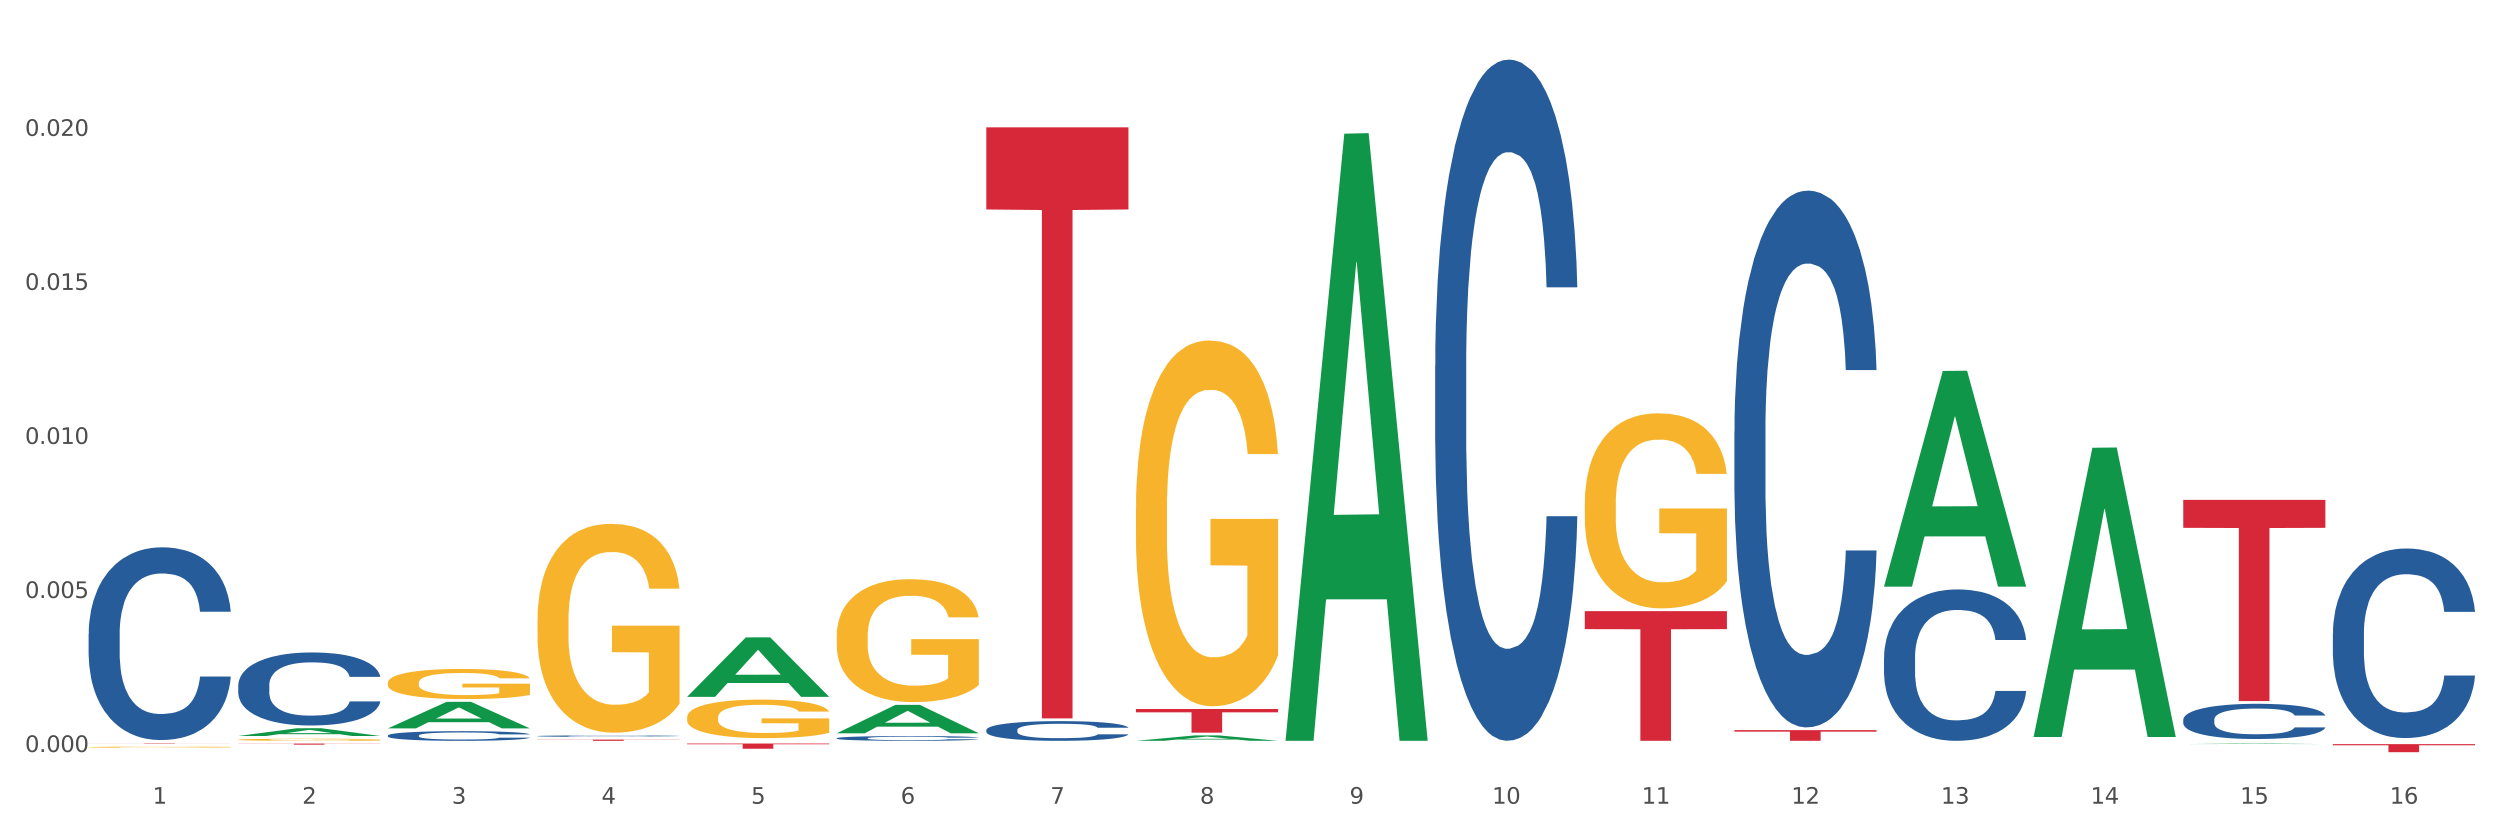 <?xml version="1.0" encoding="utf-8" standalone="no"?>
<!DOCTYPE svg PUBLIC "-//W3C//DTD SVG 1.1//EN"
  "http://www.w3.org/Graphics/SVG/1.1/DTD/svg11.dtd">
<svg xmlns:xlink="http://www.w3.org/1999/xlink" width="1080pt" height="360pt" viewBox="0 0 1080 360" xmlns="http://www.w3.org/2000/svg" version="1.1">
 <rect x="0" y="0" width="1080" height="360" fill="#333333" stroke="none"/>
 <defs>
  <style type="text/css">*{stroke-linejoin: round; stroke-linecap: butt}</style>
 </defs>
 <g id="figure_1">
  <g id="patch_1">
   <path d="M 0 360 
L 1080 360 
L 1080 0 
L 0 0 
z
" style="fill: #ffffff; stroke: #ffffff; stroke-linejoin: miter"/>
  </g>
  <g id="axes_1">
   <g id="matplotlib.axis_1">
    <g id="xtick_1">
     <g id="text_1">
      <!-- 1 -->
      <g style="fill: #4d4d4d" transform="translate(65.93 347.204) scale(0.096 -0.096)">
       <defs>
        <path id="DejaVuSans-31" d="M 794 531 
L 1825 531 
L 1825 4091 
L 703 3866 
L 703 4441 
L 1819 4666 
L 2450 4666 
L 2450 531 
L 3481 531 
L 3481 0 
L 794 0 
L 794 531 
z
" transform="scale(0.016)"/>
       </defs>
       <use xlink:href="#DejaVuSans-31"/>
      </g>
     </g>
    </g>
    <g id="xtick_2">
     <g id="text_2">
      <!-- 2 -->
      <g style="fill: #4d4d4d" transform="translate(130.565 347.204) scale(0.096 -0.096)">
       <defs>
        <path id="DejaVuSans-32" d="M 1228 531 
L 3431 531 
L 3431 0 
L 469 0 
L 469 531 
Q 828 903 1448 1529 
Q 2069 2156 2228 2338 
Q 2531 2678 2651 2914 
Q 2772 3150 2772 3378 
Q 2772 3750 2511 3984 
Q 2250 4219 1831 4219 
Q 1534 4219 1204 4116 
Q 875 4013 500 3803 
L 500 4441 
Q 881 4594 1212 4672 
Q 1544 4750 1819 4750 
Q 2544 4750 2975 4387 
Q 3406 4025 3406 3419 
Q 3406 3131 3298 2873 
Q 3191 2616 2906 2266 
Q 2828 2175 2409 1742 
Q 1991 1309 1228 531 
z
" transform="scale(0.016)"/>
       </defs>
       <use xlink:href="#DejaVuSans-32"/>
      </g>
     </g>
    </g>
    <g id="xtick_3">
     <g id="text_3">
      <!-- 3 -->
      <g style="fill: #4d4d4d" transform="translate(195.199 347.204) scale(0.096 -0.096)">
       <defs>
        <path id="DejaVuSans-33" d="M 2597 2516 
Q 3050 2419 3304 2112 
Q 3559 1806 3559 1356 
Q 3559 666 3084 287 
Q 2609 -91 1734 -91 
Q 1441 -91 1130 -33 
Q 819 25 488 141 
L 488 750 
Q 750 597 1062 519 
Q 1375 441 1716 441 
Q 2309 441 2620 675 
Q 2931 909 2931 1356 
Q 2931 1769 2642 2001 
Q 2353 2234 1838 2234 
L 1294 2234 
L 1294 2753 
L 1863 2753 
Q 2328 2753 2575 2939 
Q 2822 3125 2822 3475 
Q 2822 3834 2567 4026 
Q 2313 4219 1838 4219 
Q 1578 4219 1281 4162 
Q 984 4106 628 3988 
L 628 4550 
Q 988 4650 1302 4700 
Q 1616 4750 1894 4750 
Q 2613 4750 3031 4423 
Q 3450 4097 3450 3541 
Q 3450 3153 3228 2886 
Q 3006 2619 2597 2516 
z
" transform="scale(0.016)"/>
       </defs>
       <use xlink:href="#DejaVuSans-33"/>
      </g>
     </g>
    </g>
    <g id="xtick_4">
     <g id="text_4">
      <!-- 4 -->
      <g style="fill: #4d4d4d" transform="translate(259.833 347.204) scale(0.096 -0.096)">
       <defs>
        <path id="DejaVuSans-34" d="M 2419 4116 
L 825 1625 
L 2419 1625 
L 2419 4116 
z
M 2253 4666 
L 3047 4666 
L 3047 1625 
L 3713 1625 
L 3713 1100 
L 3047 1100 
L 3047 0 
L 2419 0 
L 2419 1100 
L 313 1100 
L 313 1709 
L 2253 4666 
z
" transform="scale(0.016)"/>
       </defs>
       <use xlink:href="#DejaVuSans-34"/>
      </g>
     </g>
    </g>
    <g id="xtick_5">
     <g id="text_5">
      <!-- 5 -->
      <g style="fill: #4d4d4d" transform="translate(324.467 347.204) scale(0.096 -0.096)">
       <defs>
        <path id="DejaVuSans-35" d="M 691 4666 
L 3169 4666 
L 3169 4134 
L 1269 4134 
L 1269 2991 
Q 1406 3038 1543 3061 
Q 1681 3084 1819 3084 
Q 2600 3084 3056 2656 
Q 3513 2228 3513 1497 
Q 3513 744 3044 326 
Q 2575 -91 1722 -91 
Q 1428 -91 1123 -41 
Q 819 9 494 109 
L 494 744 
Q 775 591 1075 516 
Q 1375 441 1709 441 
Q 2250 441 2565 725 
Q 2881 1009 2881 1497 
Q 2881 1984 2565 2268 
Q 2250 2553 1709 2553 
Q 1456 2553 1204 2497 
Q 953 2441 691 2322 
L 691 4666 
z
" transform="scale(0.016)"/>
       </defs>
       <use xlink:href="#DejaVuSans-35"/>
      </g>
     </g>
    </g>
    <g id="xtick_6">
     <g id="text_6">
      <!-- 6 -->
      <g style="fill: #4d4d4d" transform="translate(389.102 347.204) scale(0.096 -0.096)">
       <defs>
        <path id="DejaVuSans-36" d="M 2113 2584 
Q 1688 2584 1439 2293 
Q 1191 2003 1191 1497 
Q 1191 994 1439 701 
Q 1688 409 2113 409 
Q 2538 409 2786 701 
Q 3034 994 3034 1497 
Q 3034 2003 2786 2293 
Q 2538 2584 2113 2584 
z
M 3366 4563 
L 3366 3988 
Q 3128 4100 2886 4159 
Q 2644 4219 2406 4219 
Q 1781 4219 1451 3797 
Q 1122 3375 1075 2522 
Q 1259 2794 1537 2939 
Q 1816 3084 2150 3084 
Q 2853 3084 3261 2657 
Q 3669 2231 3669 1497 
Q 3669 778 3244 343 
Q 2819 -91 2113 -91 
Q 1303 -91 875 529 
Q 447 1150 447 2328 
Q 447 3434 972 4092 
Q 1497 4750 2381 4750 
Q 2619 4750 2861 4703 
Q 3103 4656 3366 4563 
z
" transform="scale(0.016)"/>
       </defs>
       <use xlink:href="#DejaVuSans-36"/>
      </g>
     </g>
    </g>
    <g id="xtick_7">
     <g id="text_7">
      <!-- 7 -->
      <g style="fill: #4d4d4d" transform="translate(453.736 347.204) scale(0.096 -0.096)">
       <defs>
        <path id="DejaVuSans-37" d="M 525 4666 
L 3525 4666 
L 3525 4397 
L 1831 0 
L 1172 0 
L 2766 4134 
L 525 4134 
L 525 4666 
z
" transform="scale(0.016)"/>
       </defs>
       <use xlink:href="#DejaVuSans-37"/>
      </g>
     </g>
    </g>
    <g id="xtick_8">
     <g id="text_8">
      <!-- 8 -->
      <g style="fill: #4d4d4d" transform="translate(518.37 347.204) scale(0.096 -0.096)">
       <defs>
        <path id="DejaVuSans-38" d="M 2034 2216 
Q 1584 2216 1326 1975 
Q 1069 1734 1069 1313 
Q 1069 891 1326 650 
Q 1584 409 2034 409 
Q 2484 409 2743 651 
Q 3003 894 3003 1313 
Q 3003 1734 2745 1975 
Q 2488 2216 2034 2216 
z
M 1403 2484 
Q 997 2584 770 2862 
Q 544 3141 544 3541 
Q 544 4100 942 4425 
Q 1341 4750 2034 4750 
Q 2731 4750 3128 4425 
Q 3525 4100 3525 3541 
Q 3525 3141 3298 2862 
Q 3072 2584 2669 2484 
Q 3125 2378 3379 2068 
Q 3634 1759 3634 1313 
Q 3634 634 3220 271 
Q 2806 -91 2034 -91 
Q 1263 -91 848 271 
Q 434 634 434 1313 
Q 434 1759 690 2068 
Q 947 2378 1403 2484 
z
M 1172 3481 
Q 1172 3119 1398 2916 
Q 1625 2713 2034 2713 
Q 2441 2713 2670 2916 
Q 2900 3119 2900 3481 
Q 2900 3844 2670 4047 
Q 2441 4250 2034 4250 
Q 1625 4250 1398 4047 
Q 1172 3844 1172 3481 
z
" transform="scale(0.016)"/>
       </defs>
       <use xlink:href="#DejaVuSans-38"/>
      </g>
     </g>
    </g>
    <g id="xtick_9">
     <g id="text_9">
      <!-- 9 -->
      <g style="fill: #4d4d4d" transform="translate(583.005 347.204) scale(0.096 -0.096)">
       <defs>
        <path id="DejaVuSans-39" d="M 703 97 
L 703 672 
Q 941 559 1184 500 
Q 1428 441 1663 441 
Q 2288 441 2617 861 
Q 2947 1281 2994 2138 
Q 2813 1869 2534 1725 
Q 2256 1581 1919 1581 
Q 1219 1581 811 2004 
Q 403 2428 403 3163 
Q 403 3881 828 4315 
Q 1253 4750 1959 4750 
Q 2769 4750 3195 4129 
Q 3622 3509 3622 2328 
Q 3622 1225 3098 567 
Q 2575 -91 1691 -91 
Q 1453 -91 1209 -44 
Q 966 3 703 97 
z
M 1959 2075 
Q 2384 2075 2632 2365 
Q 2881 2656 2881 3163 
Q 2881 3666 2632 3958 
Q 2384 4250 1959 4250 
Q 1534 4250 1286 3958 
Q 1038 3666 1038 3163 
Q 1038 2656 1286 2365 
Q 1534 2075 1959 2075 
z
" transform="scale(0.016)"/>
       </defs>
       <use xlink:href="#DejaVuSans-39"/>
      </g>
     </g>
    </g>
    <g id="xtick_10">
     <g id="text_10">
      <!-- 10 -->
      <g style="fill: #4d4d4d" transform="translate(644.585 347.204) scale(0.096 -0.096)">
       <defs>
        <path id="DejaVuSans-30" d="M 2034 4250 
Q 1547 4250 1301 3770 
Q 1056 3291 1056 2328 
Q 1056 1369 1301 889 
Q 1547 409 2034 409 
Q 2525 409 2770 889 
Q 3016 1369 3016 2328 
Q 3016 3291 2770 3770 
Q 2525 4250 2034 4250 
z
M 2034 4750 
Q 2819 4750 3233 4129 
Q 3647 3509 3647 2328 
Q 3647 1150 3233 529 
Q 2819 -91 2034 -91 
Q 1250 -91 836 529 
Q 422 1150 422 2328 
Q 422 3509 836 4129 
Q 1250 4750 2034 4750 
z
" transform="scale(0.016)"/>
       </defs>
       <use xlink:href="#DejaVuSans-31"/>
       <use xlink:href="#DejaVuSans-30" transform="translate(63.623 0)"/>
      </g>
     </g>
    </g>
    <g id="xtick_11">
     <g id="text_11">
      <!-- 11 -->
      <g style="fill: #4d4d4d" transform="translate(709.219 347.204) scale(0.096 -0.096)">
       <use xlink:href="#DejaVuSans-31"/>
       <use xlink:href="#DejaVuSans-31" transform="translate(63.623 0)"/>
      </g>
     </g>
    </g>
    <g id="xtick_12">
     <g id="text_12">
      <!-- 12 -->
      <g style="fill: #4d4d4d" transform="translate(773.854 347.204) scale(0.096 -0.096)">
       <use xlink:href="#DejaVuSans-31"/>
       <use xlink:href="#DejaVuSans-32" transform="translate(63.623 0)"/>
      </g>
     </g>
    </g>
    <g id="xtick_13">
     <g id="text_13">
      <!-- 13 -->
      <g style="fill: #4d4d4d" transform="translate(838.488 347.204) scale(0.096 -0.096)">
       <use xlink:href="#DejaVuSans-31"/>
       <use xlink:href="#DejaVuSans-33" transform="translate(63.623 0)"/>
      </g>
     </g>
    </g>
    <g id="xtick_14">
     <g id="text_14">
      <!-- 14 -->
      <g style="fill: #4d4d4d" transform="translate(903.122 347.204) scale(0.096 -0.096)">
       <use xlink:href="#DejaVuSans-31"/>
       <use xlink:href="#DejaVuSans-34" transform="translate(63.623 0)"/>
      </g>
     </g>
    </g>
    <g id="xtick_15">
     <g id="text_15">
      <!-- 15 -->
      <g style="fill: #4d4d4d" transform="translate(967.756 347.204) scale(0.096 -0.096)">
       <use xlink:href="#DejaVuSans-31"/>
       <use xlink:href="#DejaVuSans-35" transform="translate(63.623 0)"/>
      </g>
     </g>
    </g>
    <g id="xtick_16">
     <g id="text_16">
      <!-- 16 -->
      <g style="fill: #4d4d4d" transform="translate(1032.391 347.204) scale(0.096 -0.096)">
       <use xlink:href="#DejaVuSans-31"/>
       <use xlink:href="#DejaVuSans-36" transform="translate(63.623 0)"/>
      </g>
     </g>
    </g>
    <g id="xtick_17"/>
    <g id="xtick_18"/>
    <g id="xtick_19"/>
    <g id="xtick_20"/>
    <g id="xtick_21"/>
    <g id="xtick_22"/>
    <g id="xtick_23"/>
    <g id="xtick_24"/>
    <g id="xtick_25"/>
    <g id="xtick_26"/>
    <g id="xtick_27"/>
    <g id="xtick_28"/>
    <g id="xtick_29"/>
    <g id="xtick_30"/>
    <g id="xtick_31"/>
   </g>
   <g id="matplotlib.axis_2">
    <g id="ytick_1">
     <g id="text_17">
      <!-- 0.000 -->
      <g style="fill: #4d4d4d" transform="translate(10.8 324.866) scale(0.096 -0.096)">
       <defs>
        <path id="DejaVuSans-2e" d="M 684 794 
L 1344 794 
L 1344 0 
L 684 0 
L 684 794 
z
" transform="scale(0.016)"/>
       </defs>
       <use xlink:href="#DejaVuSans-30"/>
       <use xlink:href="#DejaVuSans-2e" transform="translate(63.623 0)"/>
       <use xlink:href="#DejaVuSans-30" transform="translate(95.41 0)"/>
       <use xlink:href="#DejaVuSans-30" transform="translate(159.033 0)"/>
       <use xlink:href="#DejaVuSans-30" transform="translate(222.656 0)"/>
      </g>
     </g>
    </g>
    <g id="ytick_2">
     <g id="text_18">
      <!-- 0.005 -->
      <g style="fill: #4d4d4d" transform="translate(10.8 258.324) scale(0.096 -0.096)">
       <use xlink:href="#DejaVuSans-30"/>
       <use xlink:href="#DejaVuSans-2e" transform="translate(63.623 0)"/>
       <use xlink:href="#DejaVuSans-30" transform="translate(95.41 0)"/>
       <use xlink:href="#DejaVuSans-30" transform="translate(159.033 0)"/>
       <use xlink:href="#DejaVuSans-35" transform="translate(222.656 0)"/>
      </g>
     </g>
    </g>
    <g id="ytick_3">
     <g id="text_19">
      <!-- 0.010 -->
      <g style="fill: #4d4d4d" transform="translate(10.8 191.782) scale(0.096 -0.096)">
       <use xlink:href="#DejaVuSans-30"/>
       <use xlink:href="#DejaVuSans-2e" transform="translate(63.623 0)"/>
       <use xlink:href="#DejaVuSans-30" transform="translate(95.41 0)"/>
       <use xlink:href="#DejaVuSans-31" transform="translate(159.033 0)"/>
       <use xlink:href="#DejaVuSans-30" transform="translate(222.656 0)"/>
      </g>
     </g>
    </g>
    <g id="ytick_4">
     <g id="text_20">
      <!-- 0.015 -->
      <g style="fill: #4d4d4d" transform="translate(10.8 125.24) scale(0.096 -0.096)">
       <use xlink:href="#DejaVuSans-30"/>
       <use xlink:href="#DejaVuSans-2e" transform="translate(63.623 0)"/>
       <use xlink:href="#DejaVuSans-30" transform="translate(95.41 0)"/>
       <use xlink:href="#DejaVuSans-31" transform="translate(159.033 0)"/>
       <use xlink:href="#DejaVuSans-35" transform="translate(222.656 0)"/>
      </g>
     </g>
    </g>
    <g id="ytick_5">
     <g id="text_21">
      <!-- 0.020 -->
      <g style="fill: #4d4d4d" transform="translate(10.8 58.698) scale(0.096 -0.096)">
       <use xlink:href="#DejaVuSans-30"/>
       <use xlink:href="#DejaVuSans-2e" transform="translate(63.623 0)"/>
       <use xlink:href="#DejaVuSans-30" transform="translate(95.41 0)"/>
       <use xlink:href="#DejaVuSans-32" transform="translate(159.033 0)"/>
       <use xlink:href="#DejaVuSans-30" transform="translate(222.656 0)"/>
      </g>
     </g>
    </g>
    <g id="ytick_6"/>
    <g id="ytick_7"/>
    <g id="ytick_8"/>
    <g id="ytick_9"/>
    <g id="ytick_10"/>
   </g>
   <g id="PolyCollection_1">
    <path d="M 102.917 317.945 
L 102.981 317.942 
L 128.301 314.598 
L 138.809 314.595 
L 164.32 317.952 
L 152.166 317.952 
L 146.659 317.17 
L 120.515 317.17 
L 120.325 317.183 
L 115.008 317.952 
L 102.917 317.952 
L 102.917 317.945 
L 123.807 316.703 
L 143.367 316.7 
L 133.682 315.31 
L 133.555 315.304 
L 133.429 315.313 
L 123.744 316.7 
L 123.807 316.703 
L 102.917 317.945 
z
" clip-path="url(#p13e8e96af8)" style="fill: #109648"/>
    <path d="M 749.26 315.431 
L 810.663 315.431 
L 810.663 316.071 
L 786.509 316.076 
L 786.509 320.037 
L 773.268 320.037 
L 773.268 316.076 
L 749.26 316.071 
L 749.26 315.436 
L 749.26 315.431 
z
" clip-path="url(#p13e8e96af8)" style="fill: #d62839"/>
    <path d="M 684.626 264.008 
L 746.029 264.008 
L 746.029 271.791 
L 721.875 271.844 
L 721.875 320.018 
L 708.634 320.018 
L 708.634 271.844 
L 684.626 271.791 
L 684.626 264.06 
L 684.626 264.008 
z
" clip-path="url(#p13e8e96af8)" style="fill: #d62839"/>
    <path d="M 490.723 306.294 
L 552.126 306.294 
L 552.126 307.714 
L 527.972 307.724 
L 527.972 316.514 
L 514.731 316.514 
L 514.731 307.724 
L 490.723 307.714 
L 490.723 306.304 
L 490.723 306.294 
z
" clip-path="url(#p13e8e96af8)" style="fill: #d62839"/>
    <path d="M 38.283 322.768 
L 38.355 322.768 
L 38.355 322.752 
L 38.5 322.739 
L 39.225 322.707 
L 40.313 322.681 
L 41.11 322.667 
L 41.908 322.655 
L 42.85 322.644 
L 44.01 322.632 
L 46.112 322.614 
L 47.417 322.605 
L 49.012 322.596 
L 51.912 322.582 
L 54.014 322.575 
L 56.189 322.568 
L 59.741 322.56 
L 62.061 322.557 
L 64.526 322.555 
L 67.498 322.553 
L 69.745 322.552 
L 74.675 322.554 
L 78.88 322.558 
L 80.91 322.56 
L 83.519 322.566 
L 84.897 322.569 
L 87.144 322.576 
L 89.464 322.585 
L 91.059 322.592 
L 93.451 322.607 
L 95.263 322.621 
L 96.931 322.639 
L 97.801 322.652 
L 98.453 322.663 
L 99.033 322.676 
L 99.613 322.697 
L 86.564 322.697 
L 86.057 322.682 
L 85.259 322.668 
L 84.099 322.655 
L 83.084 322.646 
L 81.345 322.635 
L 79.75 322.629 
L 78.082 322.624 
L 76.052 322.619 
L 74.458 322.617 
L 72.21 322.615 
L 67.788 322.616 
L 64.816 322.619 
L 62.786 322.624 
L 61.481 322.627 
L 60.321 322.632 
L 59.016 322.638 
L 57.494 322.647 
L 56.407 322.655 
L 55.319 322.665 
L 54.449 322.675 
L 53.652 322.687 
L 52.999 322.7 
L 52.492 322.713 
L 52.057 322.729 
L 51.694 322.756 
L 51.694 322.814 
L 51.839 322.828 
L 52.202 322.845 
L 52.637 322.858 
L 53.362 322.874 
L 54.014 322.885 
L 55.247 322.9 
L 56.624 322.913 
L 57.711 322.921 
L 58.799 322.928 
L 60.684 322.937 
L 62.786 322.945 
L 64.598 322.95 
L 67.063 322.954 
L 68.731 322.956 
L 70.18 322.956 
L 73.733 322.956 
L 76.27 322.955 
L 79.097 322.952 
L 81.272 322.948 
L 83.084 322.944 
L 85.114 322.936 
L 86.419 322.929 
L 86.419 322.84 
L 70.47 322.839 
L 70.47 322.78 
L 99.686 322.78 
L 99.686 322.954 
L 98.453 322.963 
L 97.076 322.971 
L 95.626 322.978 
L 93.451 322.987 
L 90.841 322.996 
L 88.521 323.002 
L 86.057 323.007 
L 83.157 323.011 
L 79.387 323.016 
L 77.067 323.017 
L 74.168 323.019 
L 70.76 323.019 
L 67.788 323.018 
L 64.888 323.016 
L 61.844 323.012 
L 58.871 323.007 
L 56.624 323.001 
L 54.377 322.994 
L 51.984 322.985 
L 50.1 322.977 
L 48.65 322.969 
L 47.055 322.959 
L 45.315 322.947 
L 44.01 322.935 
L 42.85 322.923 
L 41.618 322.908 
L 40.748 322.895 
L 39.878 322.878 
L 39.37 322.866 
L 38.79 322.846 
L 38.355 322.82 
L 38.283 322.768 
z
" clip-path="url(#p13e8e96af8)" style="fill: #f7b32b"/>
    <path d="M 296.82 321.219 
L 358.223 321.219 
L 358.223 321.528 
L 334.069 321.531 
L 334.069 323.445 
L 320.828 323.445 
L 320.828 321.531 
L 296.82 321.528 
L 296.82 321.221 
L 296.82 321.219 
z
" clip-path="url(#p13e8e96af8)" style="fill: #d62839"/>
    <path d="M 232.186 319.504 
L 293.588 319.504 
L 293.588 319.578 
L 269.435 319.579 
L 269.435 320.037 
L 256.194 320.037 
L 256.194 319.579 
L 232.186 319.578 
L 232.186 319.505 
L 232.186 319.504 
z
" clip-path="url(#p13e8e96af8)" style="fill: #d62839"/>
    <path d="M 102.917 321.219 
L 164.32 321.219 
L 164.32 321.285 
L 140.166 321.285 
L 140.166 321.691 
L 126.925 321.691 
L 126.925 321.285 
L 102.917 321.285 
L 102.917 321.22 
L 102.917 321.219 
z
" clip-path="url(#p13e8e96af8)" style="fill: #d62839"/>
    <path d="M 38.283 321.219 
L 99.686 321.219 
L 99.686 321.24 
L 75.532 321.24 
L 75.532 321.371 
L 62.291 321.371 
L 62.291 321.24 
L 38.283 321.24 
L 38.283 321.219 
L 38.283 321.219 
z
" clip-path="url(#p13e8e96af8)" style="fill: #d62839"/>
    <path d="M 38.283 273.852 
L 38.356 273.776 
L 38.356 271.647 
L 38.573 268.757 
L 39.372 263.434 
L 40.388 259.404 
L 42.13 254.69 
L 43.073 252.713 
L 44.307 250.508 
L 46.847 246.934 
L 49.751 243.892 
L 51.783 242.22 
L 53.307 241.155 
L 56.718 239.254 
L 58.678 238.418 
L 60.71 237.733 
L 62.452 237.277 
L 65.355 236.745 
L 67.678 236.517 
L 70.363 236.441 
L 72.613 236.517 
L 75.589 236.821 
L 79.944 237.733 
L 81.613 238.266 
L 83.863 239.178 
L 86.186 240.395 
L 88.073 241.611 
L 90.25 243.36 
L 92.5 245.641 
L 94.678 248.531 
L 96.202 251.192 
L 97.436 254.006 
L 98.524 257.427 
L 99.323 261.153 
L 99.686 264.271 
L 86.403 264.271 
L 86.041 261.457 
L 85.315 258.416 
L 84.589 256.363 
L 83.791 254.69 
L 82.557 252.789 
L 81.468 251.572 
L 79.654 250.128 
L 77.984 249.215 
L 76.605 248.683 
L 74.936 248.227 
L 71.379 247.77 
L 68.839 247.77 
L 67.242 247.922 
L 65.283 248.303 
L 63.613 248.835 
L 61.654 249.747 
L 60.13 250.736 
L 58.605 252.029 
L 57.734 252.941 
L 56.428 254.614 
L 55.557 255.983 
L 54.396 258.34 
L 53.743 260.013 
L 52.581 264.347 
L 52.073 267.54 
L 51.855 269.746 
L 51.71 272.179 
L 51.71 284.041 
L 52.146 289.364 
L 52.509 291.645 
L 53.089 294.23 
L 54.178 297.576 
L 55.775 300.845 
L 57.444 303.203 
L 58.823 304.647 
L 60.13 305.712 
L 61.436 306.548 
L 63.033 307.309 
L 64.339 307.765 
L 66.299 308.221 
L 68.621 308.449 
L 70.436 308.449 
L 74.137 308.069 
L 75.807 307.689 
L 77.404 307.157 
L 79.145 306.32 
L 80.524 305.408 
L 81.323 304.723 
L 82.629 303.279 
L 83.645 301.758 
L 84.516 300.009 
L 85.097 298.488 
L 85.75 296.207 
L 86.258 293.622 
L 86.403 292.253 
L 99.686 292.253 
L 99.395 294.99 
L 98.887 297.652 
L 97.871 301.226 
L 97.073 303.279 
L 95.839 305.788 
L 94.532 307.917 
L 92.718 310.274 
L 91.049 312.023 
L 89.307 313.544 
L 87.42 314.913 
L 84.008 316.814 
L 82.774 317.346 
L 80.162 318.258 
L 78.129 318.791 
L 75.154 319.323 
L 72.105 319.627 
L 68.912 319.703 
L 66.081 319.551 
L 62.96 319.095 
L 61.001 318.638 
L 58.823 317.954 
L 56.283 316.89 
L 53.888 315.597 
L 51.638 314.076 
L 49.533 312.327 
L 47.573 310.35 
L 45.033 307.081 
L 43.146 303.887 
L 41.767 300.921 
L 40.823 298.412 
L 39.88 295.219 
L 39.372 293.013 
L 38.573 287.691 
L 38.283 282.748 
L 38.283 273.852 
z
" clip-path="url(#p13e8e96af8)" style="fill: #255c99"/>
    <path d="M 102.917 296.037 
L 102.99 296.008 
L 102.99 295.201 
L 103.208 294.106 
L 104.006 292.089 
L 105.022 290.562 
L 106.764 288.775 
L 107.708 288.026 
L 108.941 287.191 
L 111.482 285.836 
L 114.385 284.684 
L 116.417 284.05 
L 117.941 283.646 
L 121.353 282.926 
L 123.312 282.609 
L 125.344 282.349 
L 127.086 282.177 
L 129.99 281.975 
L 132.312 281.888 
L 134.998 281.86 
L 137.248 281.888 
L 140.223 282.004 
L 144.578 282.349 
L 146.247 282.551 
L 148.497 282.897 
L 150.82 283.358 
L 152.707 283.819 
L 154.884 284.482 
L 157.134 285.346 
L 159.312 286.441 
L 160.836 287.45 
L 162.07 288.516 
L 163.159 289.813 
L 163.957 291.225 
L 164.32 292.406 
L 151.038 292.406 
L 150.675 291.34 
L 149.949 290.187 
L 149.223 289.409 
L 148.425 288.775 
L 147.191 288.055 
L 146.102 287.594 
L 144.288 287.046 
L 142.618 286.701 
L 141.239 286.499 
L 139.57 286.326 
L 136.014 286.153 
L 133.473 286.153 
L 131.877 286.211 
L 129.917 286.355 
L 128.248 286.557 
L 126.288 286.902 
L 124.764 287.277 
L 123.24 287.767 
L 122.369 288.113 
L 121.062 288.747 
L 120.191 289.265 
L 119.03 290.159 
L 118.377 290.792 
L 117.216 292.435 
L 116.707 293.645 
L 116.49 294.481 
L 116.345 295.403 
L 116.345 299.898 
L 116.78 301.915 
L 117.143 302.78 
L 117.724 303.76 
L 118.812 305.027 
L 120.409 306.267 
L 122.078 307.16 
L 123.457 307.707 
L 124.764 308.111 
L 126.07 308.428 
L 127.667 308.716 
L 128.973 308.889 
L 130.933 309.062 
L 133.256 309.148 
L 135.07 309.148 
L 138.772 309.004 
L 140.441 308.86 
L 142.038 308.658 
L 143.78 308.341 
L 145.159 307.996 
L 145.957 307.736 
L 147.264 307.189 
L 148.28 306.612 
L 149.151 305.95 
L 149.731 305.373 
L 150.385 304.509 
L 150.893 303.529 
L 151.038 303.01 
L 164.32 303.01 
L 164.03 304.048 
L 163.521 305.056 
L 162.505 306.411 
L 161.707 307.189 
L 160.473 308.14 
L 159.167 308.946 
L 157.352 309.84 
L 155.683 310.503 
L 153.941 311.079 
L 152.054 311.598 
L 148.643 312.318 
L 147.409 312.52 
L 144.796 312.865 
L 142.764 313.067 
L 139.788 313.269 
L 136.74 313.384 
L 133.546 313.413 
L 130.715 313.355 
L 127.594 313.182 
L 125.635 313.009 
L 123.457 312.75 
L 120.917 312.347 
L 118.522 311.857 
L 116.272 311.281 
L 114.167 310.618 
L 112.208 309.869 
L 109.667 308.629 
L 107.78 307.419 
L 106.401 306.295 
L 105.458 305.344 
L 104.514 304.134 
L 104.006 303.299 
L 103.208 301.281 
L 102.917 299.408 
L 102.917 296.037 
z
" clip-path="url(#p13e8e96af8)" style="fill: #255c99"/>
    <path d="M 167.552 317.739 
L 167.624 317.735 
L 167.624 317.628 
L 167.842 317.483 
L 168.64 317.216 
L 169.656 317.014 
L 171.398 316.778 
L 172.342 316.679 
L 173.576 316.568 
L 176.116 316.389 
L 179.019 316.237 
L 181.051 316.153 
L 182.576 316.099 
L 185.987 316.004 
L 187.947 315.962 
L 189.979 315.928 
L 191.721 315.905 
L 194.624 315.878 
L 196.946 315.867 
L 199.632 315.863 
L 201.882 315.867 
L 204.858 315.882 
L 209.212 315.928 
L 210.882 315.955 
L 213.132 316 
L 215.454 316.061 
L 217.341 316.122 
L 219.519 316.21 
L 221.769 316.324 
L 223.946 316.469 
L 225.47 316.603 
L 226.704 316.744 
L 227.793 316.915 
L 228.591 317.102 
L 228.954 317.258 
L 215.672 317.258 
L 215.309 317.117 
L 214.583 316.965 
L 213.858 316.862 
L 213.059 316.778 
L 211.825 316.683 
L 210.737 316.622 
L 208.922 316.549 
L 207.253 316.504 
L 205.874 316.477 
L 204.204 316.454 
L 200.648 316.431 
L 198.108 316.431 
L 196.511 316.439 
L 194.551 316.458 
L 192.882 316.484 
L 190.922 316.53 
L 189.398 316.58 
L 187.874 316.645 
L 187.003 316.69 
L 185.697 316.774 
L 184.826 316.843 
L 183.664 316.961 
L 183.011 317.045 
L 181.85 317.262 
L 181.342 317.422 
L 181.124 317.533 
L 180.979 317.655 
L 180.979 318.249 
L 181.414 318.516 
L 181.777 318.631 
L 182.358 318.76 
L 183.447 318.928 
L 185.043 319.092 
L 186.713 319.21 
L 188.092 319.282 
L 189.398 319.336 
L 190.705 319.378 
L 192.301 319.416 
L 193.608 319.439 
L 195.567 319.462 
L 197.89 319.473 
L 199.704 319.473 
L 203.406 319.454 
L 205.075 319.435 
L 206.672 319.408 
L 208.414 319.366 
L 209.793 319.321 
L 210.591 319.286 
L 211.898 319.214 
L 212.914 319.138 
L 213.785 319.05 
L 214.366 318.974 
L 215.019 318.859 
L 215.527 318.73 
L 215.672 318.661 
L 228.954 318.661 
L 228.664 318.798 
L 228.156 318.932 
L 227.14 319.111 
L 226.341 319.214 
L 225.107 319.34 
L 223.801 319.446 
L 221.987 319.565 
L 220.317 319.652 
L 218.575 319.728 
L 216.688 319.797 
L 213.277 319.892 
L 212.043 319.919 
L 209.43 319.965 
L 207.398 319.991 
L 204.422 320.018 
L 201.374 320.033 
L 198.18 320.037 
L 195.35 320.03 
L 192.229 320.007 
L 190.269 319.984 
L 188.092 319.95 
L 185.551 319.896 
L 183.156 319.831 
L 180.906 319.755 
L 178.801 319.667 
L 176.842 319.568 
L 174.302 319.404 
L 172.414 319.244 
L 171.035 319.096 
L 170.092 318.97 
L 169.148 318.81 
L 168.64 318.699 
L 167.842 318.432 
L 167.552 318.185 
L 167.552 317.739 
z
" clip-path="url(#p13e8e96af8)" style="fill: #255c99"/>
    <path d="M 232.186 317.983 
L 232.258 317.982 
L 232.258 317.966 
L 232.476 317.945 
L 233.275 317.905 
L 234.291 317.876 
L 236.033 317.841 
L 236.976 317.826 
L 238.21 317.81 
L 240.75 317.783 
L 243.654 317.761 
L 245.686 317.748 
L 247.21 317.74 
L 250.621 317.726 
L 252.581 317.72 
L 254.613 317.715 
L 256.355 317.712 
L 259.258 317.708 
L 261.581 317.706 
L 264.266 317.705 
L 266.516 317.706 
L 269.492 317.708 
L 273.847 317.715 
L 275.516 317.719 
L 277.766 317.726 
L 280.089 317.735 
L 281.976 317.744 
L 284.153 317.757 
L 286.403 317.774 
L 288.58 317.795 
L 290.105 317.815 
L 291.338 317.836 
L 292.427 317.861 
L 293.226 317.888 
L 293.588 317.912 
L 280.306 317.912 
L 279.943 317.891 
L 279.218 317.868 
L 278.492 317.853 
L 277.693 317.841 
L 276.46 317.826 
L 275.371 317.817 
L 273.556 317.807 
L 271.887 317.8 
L 270.508 317.796 
L 268.839 317.793 
L 265.282 317.789 
L 262.742 317.789 
L 261.145 317.79 
L 259.186 317.793 
L 257.516 317.797 
L 255.557 317.804 
L 254.032 317.811 
L 252.508 317.821 
L 251.637 317.828 
L 250.331 317.84 
L 249.46 317.85 
L 248.299 317.868 
L 247.645 317.88 
L 246.484 317.912 
L 245.976 317.936 
L 245.758 317.952 
L 245.613 317.97 
L 245.613 318.058 
L 246.049 318.098 
L 246.412 318.114 
L 246.992 318.134 
L 248.081 318.158 
L 249.678 318.183 
L 251.347 318.2 
L 252.726 318.211 
L 254.032 318.219 
L 255.339 318.225 
L 256.936 318.23 
L 258.242 318.234 
L 260.202 318.237 
L 262.524 318.239 
L 264.339 318.239 
L 268.04 318.236 
L 269.71 318.233 
L 271.306 318.229 
L 273.048 318.223 
L 274.427 318.216 
L 275.226 318.211 
L 276.532 318.201 
L 277.548 318.189 
L 278.419 318.176 
L 279 318.165 
L 279.653 318.148 
L 280.161 318.129 
L 280.306 318.119 
L 293.588 318.119 
L 293.298 318.139 
L 292.79 318.159 
L 291.774 318.185 
L 290.976 318.201 
L 289.742 318.219 
L 288.435 318.235 
L 286.621 318.252 
L 284.951 318.265 
L 283.21 318.277 
L 281.322 318.287 
L 277.911 318.301 
L 276.677 318.305 
L 274.064 318.312 
L 272.032 318.316 
L 269.056 318.319 
L 266.008 318.322 
L 262.815 318.322 
L 259.984 318.321 
L 256.863 318.318 
L 254.903 318.314 
L 252.726 318.309 
L 250.186 318.301 
L 247.791 318.292 
L 245.541 318.281 
L 243.436 318.268 
L 241.476 318.253 
L 238.936 318.229 
L 237.049 318.205 
L 235.67 318.183 
L 234.726 318.165 
L 233.783 318.141 
L 233.275 318.125 
L 232.476 318.085 
L 232.186 318.048 
L 232.186 317.983 
z
" clip-path="url(#p13e8e96af8)" style="fill: #255c99"/>
    <path d="M 943.163 215.944 
L 1004.566 215.944 
L 1004.566 228.022 
L 980.412 228.104 
L 980.412 302.859 
L 967.171 302.859 
L 967.171 228.104 
L 943.163 228.022 
L 943.163 216.025 
L 943.163 215.944 
z
" clip-path="url(#p13e8e96af8)" style="fill: #d62839"/>
    <path d="M 361.454 318.899 
L 361.527 318.897 
L 361.527 318.844 
L 361.745 318.773 
L 362.543 318.64 
L 363.559 318.54 
L 365.301 318.423 
L 366.245 318.374 
L 367.479 318.32 
L 370.019 318.231 
L 372.922 318.155 
L 374.954 318.114 
L 376.479 318.087 
L 379.89 318.04 
L 381.849 318.019 
L 383.882 318.002 
L 385.624 317.991 
L 388.527 317.978 
L 390.849 317.972 
L 393.535 317.97 
L 395.785 317.972 
L 398.761 317.98 
L 403.115 318.002 
L 404.785 318.016 
L 407.035 318.038 
L 409.357 318.068 
L 411.244 318.099 
L 413.422 318.142 
L 415.672 318.199 
L 417.849 318.27 
L 419.373 318.337 
L 420.607 318.406 
L 421.696 318.491 
L 422.494 318.584 
L 422.857 318.661 
L 409.575 318.661 
L 409.212 318.591 
L 408.486 318.516 
L 407.76 318.465 
L 406.962 318.423 
L 405.728 318.376 
L 404.64 318.346 
L 402.825 318.31 
L 401.156 318.287 
L 399.777 318.274 
L 398.107 318.263 
L 394.551 318.252 
L 392.011 318.252 
L 390.414 318.255 
L 388.454 318.265 
L 386.785 318.278 
L 384.825 318.301 
L 383.301 318.325 
L 381.777 318.357 
L 380.906 318.38 
L 379.599 318.421 
L 378.728 318.455 
L 377.567 318.514 
L 376.914 318.555 
L 375.753 318.663 
L 375.245 318.742 
L 375.027 318.797 
L 374.882 318.857 
L 374.882 319.152 
L 375.317 319.284 
L 375.68 319.341 
L 376.261 319.405 
L 377.349 319.488 
L 378.946 319.569 
L 380.616 319.628 
L 381.995 319.663 
L 383.301 319.69 
L 384.607 319.711 
L 386.204 319.73 
L 387.511 319.741 
L 389.47 319.752 
L 391.793 319.758 
L 393.607 319.758 
L 397.309 319.748 
L 398.978 319.739 
L 400.575 319.726 
L 402.317 319.705 
L 403.696 319.682 
L 404.494 319.665 
L 405.801 319.63 
L 406.817 319.592 
L 407.688 319.548 
L 408.268 319.511 
L 408.922 319.454 
L 409.43 319.39 
L 409.575 319.356 
L 422.857 319.356 
L 422.567 319.424 
L 422.059 319.49 
L 421.043 319.579 
L 420.244 319.63 
L 419.01 319.692 
L 417.704 319.745 
L 415.889 319.803 
L 414.22 319.847 
L 412.478 319.884 
L 410.591 319.918 
L 407.18 319.966 
L 405.946 319.979 
L 403.333 320.001 
L 401.301 320.015 
L 398.325 320.028 
L 395.277 320.035 
L 392.083 320.037 
L 389.253 320.033 
L 386.132 320.022 
L 384.172 320.011 
L 381.995 319.994 
L 379.454 319.967 
L 377.059 319.935 
L 374.809 319.898 
L 372.704 319.854 
L 370.745 319.805 
L 368.204 319.724 
L 366.317 319.645 
L 364.938 319.571 
L 363.995 319.509 
L 363.051 319.429 
L 362.543 319.375 
L 361.745 319.243 
L 361.454 319.12 
L 361.454 318.899 
z
" clip-path="url(#p13e8e96af8)" style="fill: #255c99"/>
    <path d="M 619.992 157.976 
L 620.064 157.707 
L 620.064 150.183 
L 620.282 139.971 
L 621.08 121.159 
L 622.096 106.917 
L 623.838 90.255 
L 624.782 83.268 
L 626.016 75.475 
L 628.556 62.845 
L 631.459 52.095 
L 633.492 46.183 
L 635.016 42.421 
L 638.427 35.703 
L 640.387 32.747 
L 642.419 30.328 
L 644.161 28.716 
L 647.064 26.834 
L 649.387 26.028 
L 652.072 25.759 
L 654.322 26.028 
L 657.298 27.103 
L 661.653 30.328 
L 663.322 32.209 
L 665.572 35.434 
L 667.894 39.734 
L 669.781 44.033 
L 671.959 50.214 
L 674.209 58.276 
L 676.386 68.488 
L 677.91 77.894 
L 679.144 87.837 
L 680.233 99.93 
L 681.031 113.097 
L 681.394 124.116 
L 668.112 124.116 
L 667.749 114.172 
L 667.023 103.423 
L 666.298 96.167 
L 665.499 90.255 
L 664.265 83.537 
L 663.177 79.237 
L 661.362 74.131 
L 659.693 70.907 
L 658.314 69.025 
L 656.644 67.413 
L 653.088 65.801 
L 650.548 65.801 
L 648.951 66.338 
L 646.991 67.682 
L 645.322 69.563 
L 643.362 72.788 
L 641.838 76.281 
L 640.314 80.85 
L 639.443 84.074 
L 638.137 89.987 
L 637.266 94.824 
L 636.104 103.154 
L 635.451 109.066 
L 634.29 124.384 
L 633.782 135.671 
L 633.564 143.464 
L 633.419 152.064 
L 633.419 193.986 
L 633.854 212.797 
L 634.217 220.859 
L 634.798 229.996 
L 635.887 241.82 
L 637.483 253.376 
L 639.153 261.706 
L 640.532 266.812 
L 641.838 270.575 
L 643.145 273.531 
L 644.741 276.218 
L 646.048 277.83 
L 648.007 279.443 
L 650.33 280.249 
L 652.145 280.249 
L 655.846 278.905 
L 657.515 277.562 
L 659.112 275.68 
L 660.854 272.724 
L 662.233 269.5 
L 663.032 267.081 
L 664.338 261.975 
L 665.354 256.601 
L 666.225 250.42 
L 666.806 245.045 
L 667.459 236.983 
L 667.967 227.846 
L 668.112 223.009 
L 681.394 223.009 
L 681.104 232.683 
L 680.596 242.089 
L 679.58 254.719 
L 678.781 261.975 
L 677.547 270.843 
L 676.241 278.368 
L 674.427 286.699 
L 672.757 292.879 
L 671.015 298.254 
L 669.128 303.091 
L 665.717 309.809 
L 664.483 311.691 
L 661.87 314.915 
L 659.838 316.797 
L 656.862 318.678 
L 653.814 319.753 
L 650.62 320.021 
L 647.79 319.484 
L 644.669 317.871 
L 642.709 316.259 
L 640.532 313.84 
L 637.991 310.078 
L 635.596 305.51 
L 633.346 300.135 
L 631.242 293.954 
L 629.282 286.967 
L 626.742 275.412 
L 624.855 264.125 
L 623.475 253.644 
L 622.532 244.776 
L 621.588 233.49 
L 621.08 225.696 
L 620.282 206.885 
L 619.992 189.417 
L 619.992 157.976 
z
" clip-path="url(#p13e8e96af8)" style="fill: #255c99"/>
    <path d="M 749.26 186.548 
L 749.333 186.337 
L 749.333 180.407 
L 749.551 172.359 
L 750.349 157.535 
L 751.365 146.311 
L 753.107 133.181 
L 754.051 127.674 
L 755.284 121.533 
L 757.825 111.579 
L 760.728 103.108 
L 762.76 98.449 
L 764.284 95.484 
L 767.696 90.19 
L 769.655 87.861 
L 771.687 85.955 
L 773.429 84.684 
L 776.333 83.201 
L 778.655 82.566 
L 781.341 82.354 
L 783.591 82.566 
L 786.566 83.413 
L 790.921 85.955 
L 792.59 87.437 
L 794.84 89.978 
L 797.163 93.367 
L 799.05 96.755 
L 801.227 101.626 
L 803.477 107.979 
L 805.655 116.027 
L 807.179 123.439 
L 808.413 131.275 
L 809.502 140.805 
L 810.3 151.182 
L 810.663 159.864 
L 797.381 159.864 
L 797.018 152.029 
L 796.292 143.558 
L 795.566 137.84 
L 794.768 133.181 
L 793.534 127.886 
L 792.445 124.498 
L 790.631 120.474 
L 788.961 117.933 
L 787.582 116.45 
L 785.913 115.18 
L 782.357 113.909 
L 779.816 113.909 
L 778.22 114.333 
L 776.26 115.391 
L 774.591 116.874 
L 772.631 119.415 
L 771.107 122.168 
L 769.583 125.768 
L 768.712 128.31 
L 767.405 132.969 
L 766.534 136.781 
L 765.373 143.346 
L 764.72 148.005 
L 763.558 160.076 
L 763.05 168.971 
L 762.833 175.112 
L 762.688 181.889 
L 762.688 214.926 
L 763.123 229.751 
L 763.486 236.104 
L 764.067 243.304 
L 765.155 252.623 
L 766.752 261.729 
L 768.421 268.294 
L 769.8 272.318 
L 771.107 275.283 
L 772.413 277.612 
L 774.01 279.73 
L 775.316 281.001 
L 777.276 282.271 
L 779.599 282.907 
L 781.413 282.907 
L 785.115 281.848 
L 786.784 280.789 
L 788.381 279.306 
L 790.123 276.977 
L 791.502 274.435 
L 792.3 272.529 
L 793.607 268.506 
L 794.623 264.27 
L 795.494 259.399 
L 796.074 255.164 
L 796.727 248.811 
L 797.236 241.61 
L 797.381 237.798 
L 810.663 237.798 
L 810.373 245.422 
L 809.864 252.834 
L 808.848 262.788 
L 808.05 268.506 
L 806.816 275.494 
L 805.51 281.424 
L 803.695 287.989 
L 802.026 292.86 
L 800.284 297.096 
L 798.397 300.908 
L 794.986 306.202 
L 793.752 307.684 
L 791.139 310.226 
L 789.107 311.708 
L 786.131 313.191 
L 783.082 314.038 
L 779.889 314.249 
L 777.058 313.826 
L 773.937 312.555 
L 771.978 311.285 
L 769.8 309.379 
L 767.26 306.414 
L 764.865 302.814 
L 762.615 298.578 
L 760.51 293.707 
L 758.55 288.201 
L 756.01 279.095 
L 754.123 270.2 
L 752.744 261.941 
L 751.801 254.952 
L 750.857 246.057 
L 750.349 239.916 
L 749.551 225.092 
L 749.26 211.326 
L 749.26 186.548 
z
" clip-path="url(#p13e8e96af8)" style="fill: #255c99"/>
    <path d="M 813.895 284.018 
L 813.967 283.959 
L 813.967 282.286 
L 814.185 280.016 
L 814.983 275.835 
L 815.999 272.669 
L 817.741 268.966 
L 818.685 267.413 
L 819.919 265.68 
L 822.459 262.873 
L 825.362 260.484 
L 827.394 259.17 
L 828.919 258.333 
L 832.33 256.84 
L 834.289 256.183 
L 836.322 255.645 
L 838.064 255.287 
L 840.967 254.869 
L 843.289 254.69 
L 845.975 254.63 
L 848.225 254.69 
L 851.201 254.929 
L 855.555 255.645 
L 857.225 256.063 
L 859.475 256.78 
L 861.797 257.736 
L 863.684 258.692 
L 865.862 260.066 
L 868.112 261.858 
L 870.289 264.127 
L 871.813 266.218 
L 873.047 268.428 
L 874.136 271.116 
L 874.934 274.043 
L 875.297 276.492 
L 862.015 276.492 
L 861.652 274.282 
L 860.926 271.893 
L 860.201 270.28 
L 859.402 268.966 
L 858.168 267.472 
L 857.08 266.517 
L 855.265 265.382 
L 853.596 264.665 
L 852.217 264.247 
L 850.547 263.888 
L 846.991 263.53 
L 844.451 263.53 
L 842.854 263.649 
L 840.894 263.948 
L 839.225 264.366 
L 837.265 265.083 
L 835.741 265.86 
L 834.217 266.875 
L 833.346 267.592 
L 832.04 268.906 
L 831.169 269.981 
L 830.007 271.833 
L 829.354 273.147 
L 828.193 276.552 
L 827.685 279.061 
L 827.467 280.793 
L 827.322 282.704 
L 827.322 292.023 
L 827.757 296.204 
L 828.12 297.996 
L 828.701 300.027 
L 829.79 302.655 
L 831.386 305.224 
L 833.056 307.075 
L 834.435 308.21 
L 835.741 309.046 
L 837.048 309.703 
L 838.644 310.301 
L 839.951 310.659 
L 841.91 311.018 
L 844.233 311.197 
L 846.047 311.197 
L 849.749 310.898 
L 851.418 310.599 
L 853.015 310.181 
L 854.757 309.524 
L 856.136 308.807 
L 856.934 308.27 
L 858.241 307.135 
L 859.257 305.94 
L 860.128 304.566 
L 860.709 303.372 
L 861.362 301.58 
L 861.87 299.549 
L 862.015 298.474 
L 875.297 298.474 
L 875.007 300.624 
L 874.499 302.715 
L 873.483 305.522 
L 872.684 307.135 
L 871.45 309.106 
L 870.144 310.779 
L 868.329 312.63 
L 866.66 314.004 
L 864.918 315.199 
L 863.031 316.274 
L 859.62 317.767 
L 858.386 318.186 
L 855.773 318.902 
L 853.741 319.32 
L 850.765 319.739 
L 847.717 319.978 
L 844.523 320.037 
L 841.693 319.918 
L 838.572 319.559 
L 836.612 319.201 
L 834.435 318.663 
L 831.894 317.827 
L 829.499 316.812 
L 827.249 315.617 
L 825.144 314.243 
L 823.185 312.69 
L 820.644 310.122 
L 818.757 307.613 
L 817.378 305.283 
L 816.435 303.312 
L 815.491 300.803 
L 814.983 299.071 
L 814.185 294.89 
L 813.895 291.007 
L 813.895 284.018 
z
" clip-path="url(#p13e8e96af8)" style="fill: #255c99"/>
    <path d="M 943.163 310.874 
L 943.236 310.86 
L 943.236 310.471 
L 943.453 309.943 
L 944.252 308.971 
L 945.268 308.235 
L 947.01 307.374 
L 947.953 307.013 
L 949.187 306.61 
L 951.728 305.957 
L 954.631 305.402 
L 956.663 305.096 
L 958.187 304.902 
L 961.598 304.555 
L 963.558 304.402 
L 965.59 304.277 
L 967.332 304.194 
L 970.235 304.096 
L 972.558 304.055 
L 975.243 304.041 
L 977.493 304.055 
L 980.469 304.11 
L 984.824 304.277 
L 986.493 304.374 
L 988.743 304.541 
L 991.066 304.763 
L 992.953 304.985 
L 995.13 305.305 
L 997.38 305.721 
L 999.558 306.249 
L 1001.082 306.735 
L 1002.316 307.249 
L 1003.404 307.874 
L 1004.203 308.555 
L 1004.566 309.124 
L 991.284 309.124 
L 990.921 308.61 
L 990.195 308.055 
L 989.469 307.68 
L 988.671 307.374 
L 987.437 307.027 
L 986.348 306.805 
L 984.534 306.541 
L 982.864 306.374 
L 981.485 306.277 
L 979.816 306.194 
L 976.26 306.11 
L 973.719 306.11 
L 972.122 306.138 
L 970.163 306.207 
L 968.494 306.305 
L 966.534 306.471 
L 965.01 306.652 
L 963.485 306.888 
L 962.615 307.055 
L 961.308 307.36 
L 960.437 307.61 
L 959.276 308.041 
L 958.623 308.346 
L 957.461 309.138 
L 956.953 309.721 
L 956.736 310.124 
L 956.59 310.568 
L 956.59 312.735 
L 957.026 313.707 
L 957.389 314.124 
L 957.969 314.596 
L 959.058 315.207 
L 960.655 315.805 
L 962.324 316.235 
L 963.703 316.499 
L 965.01 316.693 
L 966.316 316.846 
L 967.913 316.985 
L 969.219 317.068 
L 971.179 317.152 
L 973.502 317.193 
L 975.316 317.193 
L 979.018 317.124 
L 980.687 317.055 
L 982.284 316.957 
L 984.026 316.805 
L 985.405 316.638 
L 986.203 316.513 
L 987.509 316.249 
L 988.526 315.971 
L 989.397 315.652 
L 989.977 315.374 
L 990.63 314.957 
L 991.138 314.485 
L 991.284 314.235 
L 1004.566 314.235 
L 1004.275 314.735 
L 1003.767 315.221 
L 1002.751 315.874 
L 1001.953 316.249 
L 1000.719 316.707 
L 999.413 317.096 
L 997.598 317.527 
L 995.929 317.846 
L 994.187 318.124 
L 992.3 318.374 
L 988.888 318.721 
L 987.655 318.818 
L 985.042 318.985 
L 983.009 319.082 
L 980.034 319.179 
L 976.985 319.235 
L 973.792 319.249 
L 970.961 319.221 
L 967.84 319.138 
L 965.881 319.054 
L 963.703 318.929 
L 961.163 318.735 
L 958.768 318.499 
L 956.518 318.221 
L 954.413 317.902 
L 952.453 317.541 
L 949.913 316.943 
L 948.026 316.36 
L 946.647 315.818 
L 945.703 315.36 
L 944.76 314.777 
L 944.252 314.374 
L 943.453 313.402 
L 943.163 312.499 
L 943.163 310.874 
z
" clip-path="url(#p13e8e96af8)" style="fill: #255c99"/>
    <path d="M 1007.797 273.746 
L 1007.87 273.671 
L 1007.87 271.577 
L 1008.088 268.735 
L 1008.886 263.5 
L 1009.902 259.537 
L 1011.644 254.9 
L 1012.588 252.956 
L 1013.822 250.787 
L 1016.362 247.272 
L 1019.265 244.281 
L 1021.297 242.636 
L 1022.821 241.589 
L 1026.233 239.719 
L 1028.192 238.896 
L 1030.225 238.223 
L 1031.967 237.775 
L 1034.87 237.251 
L 1037.192 237.027 
L 1039.878 236.952 
L 1042.128 237.027 
L 1045.103 237.326 
L 1049.458 238.223 
L 1051.128 238.747 
L 1053.378 239.644 
L 1055.7 240.841 
L 1057.587 242.037 
L 1059.765 243.757 
L 1062.015 246.001 
L 1064.192 248.843 
L 1065.716 251.46 
L 1066.95 254.227 
L 1068.039 257.592 
L 1068.837 261.257 
L 1069.2 264.323 
L 1055.918 264.323 
L 1055.555 261.556 
L 1054.829 258.565 
L 1054.103 256.545 
L 1053.305 254.9 
L 1052.071 253.031 
L 1050.982 251.834 
L 1049.168 250.413 
L 1047.499 249.516 
L 1046.12 248.992 
L 1044.45 248.543 
L 1040.894 248.095 
L 1038.354 248.095 
L 1036.757 248.244 
L 1034.797 248.618 
L 1033.128 249.142 
L 1031.168 250.039 
L 1029.644 251.011 
L 1028.12 252.283 
L 1027.249 253.18 
L 1025.942 254.825 
L 1025.071 256.171 
L 1023.91 258.49 
L 1023.257 260.135 
L 1022.096 264.398 
L 1021.588 267.539 
L 1021.37 269.707 
L 1021.225 272.101 
L 1021.225 283.767 
L 1021.66 289.002 
L 1022.023 291.245 
L 1022.604 293.788 
L 1023.692 297.078 
L 1025.289 300.294 
L 1026.959 302.612 
L 1028.338 304.033 
L 1029.644 305.08 
L 1030.95 305.903 
L 1032.547 306.651 
L 1033.854 307.1 
L 1035.813 307.548 
L 1038.136 307.773 
L 1039.95 307.773 
L 1043.652 307.399 
L 1045.321 307.025 
L 1046.918 306.501 
L 1048.66 305.679 
L 1050.039 304.781 
L 1050.837 304.108 
L 1052.144 302.687 
L 1053.16 301.192 
L 1054.031 299.472 
L 1054.611 297.976 
L 1055.265 295.732 
L 1055.773 293.19 
L 1055.918 291.844 
L 1069.2 291.844 
L 1068.91 294.536 
L 1068.402 297.153 
L 1067.386 300.668 
L 1066.587 302.687 
L 1065.353 305.155 
L 1064.047 307.249 
L 1062.232 309.567 
L 1060.563 311.287 
L 1058.821 312.783 
L 1056.934 314.129 
L 1053.523 315.999 
L 1052.289 316.522 
L 1049.676 317.42 
L 1047.644 317.943 
L 1044.668 318.467 
L 1041.62 318.766 
L 1038.426 318.841 
L 1035.596 318.691 
L 1032.475 318.242 
L 1030.515 317.794 
L 1028.338 317.121 
L 1025.797 316.074 
L 1023.402 314.802 
L 1021.152 313.307 
L 1019.047 311.587 
L 1017.088 309.642 
L 1014.547 306.426 
L 1012.66 303.286 
L 1011.281 300.369 
L 1010.338 297.901 
L 1009.394 294.76 
L 1008.886 292.591 
L 1008.088 287.356 
L 1007.797 282.496 
L 1007.797 273.746 
z
" clip-path="url(#p13e8e96af8)" style="fill: #255c99"/>
    <path d="M 684.626 217.497 
L 684.698 217.42 
L 684.698 214.649 
L 684.843 212.264 
L 685.568 206.492 
L 686.656 201.72 
L 687.453 199.18 
L 688.251 197.103 
L 689.193 195.025 
L 690.353 192.87 
L 692.455 189.714 
L 693.76 188.098 
L 695.355 186.405 
L 698.255 183.942 
L 700.357 182.557 
L 702.532 181.403 
L 706.084 180.017 
L 708.404 179.402 
L 710.869 178.94 
L 713.841 178.632 
L 716.088 178.555 
L 721.018 178.786 
L 725.223 179.479 
L 727.253 180.017 
L 729.862 180.941 
L 731.24 181.557 
L 733.487 182.788 
L 735.807 184.404 
L 737.402 185.789 
L 739.794 188.406 
L 741.606 191.023 
L 743.274 194.255 
L 744.144 196.487 
L 744.796 198.565 
L 745.376 200.95 
L 745.956 204.722 
L 732.907 204.722 
L 732.4 202.028 
L 731.602 199.488 
L 730.442 197.026 
L 729.427 195.486 
L 727.687 193.562 
L 726.093 192.331 
L 724.425 191.408 
L 722.395 190.638 
L 720.801 190.253 
L 718.553 189.945 
L 714.131 190.022 
L 711.159 190.638 
L 709.129 191.408 
L 707.824 192.1 
L 706.664 192.87 
L 705.359 193.947 
L 703.837 195.563 
L 702.749 197.026 
L 701.662 198.873 
L 700.792 200.72 
L 699.995 202.874 
L 699.342 205.183 
L 698.835 207.569 
L 698.4 210.493 
L 698.037 215.342 
L 698.037 225.885 
L 698.182 228.271 
L 698.545 231.426 
L 698.98 233.812 
L 699.705 236.66 
L 700.357 238.584 
L 701.59 241.354 
L 702.967 243.663 
L 704.054 245.125 
L 705.142 246.357 
L 707.027 248.05 
L 709.129 249.435 
L 710.941 250.282 
L 713.406 251.051 
L 715.074 251.359 
L 716.523 251.513 
L 720.076 251.513 
L 722.613 251.282 
L 725.44 250.743 
L 727.615 250.051 
L 729.427 249.204 
L 731.457 247.819 
L 732.762 246.511 
L 732.762 230.426 
L 716.813 230.349 
L 716.813 219.652 
L 746.029 219.652 
L 746.029 251.051 
L 744.796 252.667 
L 743.419 254.13 
L 741.969 255.438 
L 739.794 257.054 
L 737.184 258.593 
L 734.864 259.671 
L 732.4 260.594 
L 729.5 261.441 
L 725.73 262.21 
L 723.41 262.518 
L 720.511 262.749 
L 717.103 262.826 
L 714.131 262.672 
L 711.231 262.287 
L 708.187 261.595 
L 705.214 260.594 
L 702.967 259.594 
L 700.72 258.362 
L 698.327 256.746 
L 696.442 255.207 
L 694.993 253.822 
L 693.398 252.052 
L 691.658 249.743 
L 690.353 247.665 
L 689.193 245.51 
L 687.961 242.74 
L 687.091 240.354 
L 686.221 237.352 
L 685.713 235.121 
L 685.133 231.657 
L 684.698 226.809 
L 684.626 217.497 
z
" clip-path="url(#p13e8e96af8)" style="fill: #f7b32b"/>
    <path d="M 490.723 220.104 
L 490.796 219.96 
L 490.796 214.764 
L 490.941 210.29 
L 491.665 199.465 
L 492.753 190.517 
L 493.55 185.754 
L 494.348 181.857 
L 495.29 177.961 
L 496.45 173.919 
L 498.552 168.002 
L 499.857 164.971 
L 501.452 161.796 
L 504.352 157.177 
L 506.454 154.58 
L 508.629 152.415 
L 512.181 149.817 
L 514.501 148.662 
L 516.966 147.796 
L 519.938 147.219 
L 522.186 147.075 
L 527.115 147.508 
L 531.32 148.807 
L 533.35 149.817 
L 535.959 151.549 
L 537.337 152.703 
L 539.584 155.013 
L 541.904 158.043 
L 543.499 160.641 
L 545.891 165.548 
L 547.703 170.456 
L 549.371 176.517 
L 550.241 180.703 
L 550.893 184.6 
L 551.473 189.074 
L 552.053 196.146 
L 539.004 196.146 
L 538.497 191.094 
L 537.699 186.332 
L 536.539 181.713 
L 535.524 178.827 
L 533.785 175.218 
L 532.19 172.909 
L 530.522 171.177 
L 528.493 169.734 
L 526.898 169.012 
L 524.65 168.435 
L 520.228 168.579 
L 517.256 169.734 
L 515.226 171.177 
L 513.921 172.476 
L 512.761 173.919 
L 511.456 175.94 
L 509.934 178.971 
L 508.847 181.713 
L 507.759 185.177 
L 506.889 188.641 
L 506.092 192.682 
L 505.439 197.012 
L 504.932 201.486 
L 504.497 206.97 
L 504.134 216.063 
L 504.134 235.836 
L 504.279 240.31 
L 504.642 246.227 
L 505.077 250.701 
L 505.802 256.041 
L 506.454 259.65 
L 507.687 264.845 
L 509.064 269.175 
L 510.152 271.917 
L 511.239 274.227 
L 513.124 277.402 
L 515.226 280 
L 517.038 281.587 
L 519.503 283.03 
L 521.171 283.608 
L 522.621 283.896 
L 526.173 283.896 
L 528.71 283.463 
L 531.537 282.453 
L 533.712 281.154 
L 535.524 279.567 
L 537.554 276.969 
L 538.859 274.515 
L 538.859 244.351 
L 522.91 244.207 
L 522.91 224.145 
L 552.126 224.145 
L 552.126 283.03 
L 550.893 286.061 
L 549.516 288.804 
L 548.066 291.257 
L 545.891 294.288 
L 543.281 297.175 
L 540.962 299.195 
L 538.497 300.927 
L 535.597 302.515 
L 531.827 303.958 
L 529.507 304.535 
L 526.608 304.968 
L 523.2 305.113 
L 520.228 304.824 
L 517.328 304.102 
L 514.284 302.803 
L 511.311 300.927 
L 509.064 299.051 
L 506.817 296.742 
L 504.424 293.711 
L 502.54 290.824 
L 501.09 288.226 
L 499.495 284.907 
L 497.755 280.577 
L 496.45 276.68 
L 495.29 272.639 
L 494.058 267.443 
L 493.188 262.969 
L 492.318 257.34 
L 491.81 253.155 
L 491.231 246.66 
L 490.796 237.568 
L 490.723 220.104 
z
" clip-path="url(#p13e8e96af8)" style="fill: #f7b32b"/>
    <path d="M 361.454 274.748 
L 361.527 274.7 
L 361.527 272.954 
L 361.672 271.451 
L 362.397 267.815 
L 363.484 264.808 
L 364.282 263.208 
L 365.079 261.899 
L 366.022 260.59 
L 367.182 259.232 
L 369.284 257.244 
L 370.589 256.226 
L 372.184 255.159 
L 375.083 253.608 
L 377.186 252.735 
L 379.361 252.008 
L 382.913 251.135 
L 385.233 250.747 
L 387.697 250.456 
L 390.67 250.262 
L 392.917 250.214 
L 397.847 250.359 
L 402.051 250.796 
L 404.081 251.135 
L 406.691 251.717 
L 408.068 252.105 
L 410.316 252.881 
L 412.635 253.899 
L 414.23 254.772 
L 416.623 256.42 
L 418.435 258.069 
L 420.102 260.105 
L 420.972 261.511 
L 421.625 262.82 
L 422.205 264.323 
L 422.785 266.699 
L 409.736 266.699 
L 409.228 265.002 
L 408.431 263.402 
L 407.271 261.851 
L 406.256 260.881 
L 404.516 259.669 
L 402.921 258.893 
L 401.254 258.311 
L 399.224 257.826 
L 397.629 257.584 
L 395.382 257.39 
L 390.96 257.438 
L 387.987 257.826 
L 385.958 258.311 
L 384.653 258.747 
L 383.493 259.232 
L 382.188 259.911 
L 380.665 260.929 
L 379.578 261.851 
L 378.491 263.014 
L 377.621 264.178 
L 376.823 265.536 
L 376.171 266.99 
L 375.663 268.493 
L 375.228 270.336 
L 374.866 273.39 
L 374.866 280.033 
L 375.011 281.536 
L 375.373 283.524 
L 375.808 285.027 
L 376.533 286.821 
L 377.186 288.033 
L 378.418 289.779 
L 379.796 291.234 
L 380.883 292.155 
L 381.97 292.931 
L 383.855 293.997 
L 385.958 294.87 
L 387.77 295.403 
L 390.235 295.888 
L 391.902 296.082 
L 393.352 296.179 
L 396.904 296.179 
L 399.441 296.034 
L 402.269 295.694 
L 404.444 295.258 
L 406.256 294.725 
L 408.286 293.852 
L 409.591 293.028 
L 409.591 282.894 
L 393.642 282.845 
L 393.642 276.106 
L 422.857 276.106 
L 422.857 295.888 
L 421.625 296.907 
L 420.247 297.828 
L 418.797 298.652 
L 416.623 299.67 
L 414.013 300.64 
L 411.693 301.319 
L 409.228 301.901 
L 406.328 302.434 
L 402.559 302.919 
L 400.239 303.113 
L 397.339 303.258 
L 393.932 303.307 
L 390.96 303.21 
L 388.06 302.967 
L 385.015 302.531 
L 382.043 301.901 
L 379.796 301.27 
L 377.548 300.495 
L 375.156 299.476 
L 373.271 298.507 
L 371.821 297.634 
L 370.226 296.519 
L 368.486 295.064 
L 367.182 293.755 
L 366.022 292.397 
L 364.789 290.652 
L 363.919 289.149 
L 363.049 287.258 
L 362.542 285.852 
L 361.962 283.67 
L 361.527 280.615 
L 361.454 274.748 
z
" clip-path="url(#p13e8e96af8)" style="fill: #f7b32b"/>
    <path d="M 296.82 309.92 
L 296.893 309.905 
L 296.893 309.358 
L 297.038 308.887 
L 297.763 307.747 
L 298.85 306.805 
L 299.647 306.304 
L 300.445 305.893 
L 301.387 305.483 
L 302.547 305.058 
L 304.65 304.435 
L 305.954 304.116 
L 307.549 303.781 
L 310.449 303.295 
L 312.551 303.022 
L 314.726 302.794 
L 318.278 302.52 
L 320.598 302.399 
L 323.063 302.307 
L 326.035 302.247 
L 328.283 302.231 
L 333.212 302.277 
L 337.417 302.414 
L 339.447 302.52 
L 342.057 302.702 
L 343.434 302.824 
L 345.681 303.067 
L 348.001 303.386 
L 349.596 303.66 
L 351.988 304.176 
L 353.801 304.693 
L 355.468 305.331 
L 356.338 305.772 
L 356.99 306.182 
L 357.57 306.653 
L 358.15 307.398 
L 345.101 307.398 
L 344.594 306.866 
L 343.796 306.364 
L 342.637 305.878 
L 341.622 305.574 
L 339.882 305.194 
L 338.287 304.951 
L 336.619 304.769 
L 334.59 304.617 
L 332.995 304.541 
L 330.747 304.48 
L 326.325 304.495 
L 323.353 304.617 
L 321.323 304.769 
L 320.018 304.906 
L 318.858 305.058 
L 317.554 305.27 
L 316.031 305.589 
L 314.944 305.878 
L 313.856 306.243 
L 312.986 306.607 
L 312.189 307.033 
L 311.536 307.489 
L 311.029 307.96 
L 310.594 308.537 
L 310.232 309.495 
L 310.232 311.576 
L 310.377 312.047 
L 310.739 312.67 
L 311.174 313.141 
L 311.899 313.703 
L 312.551 314.083 
L 313.784 314.63 
L 315.161 315.086 
L 316.249 315.375 
L 317.336 315.618 
L 319.221 315.952 
L 321.323 316.226 
L 323.136 316.393 
L 325.6 316.545 
L 327.268 316.606 
L 328.718 316.636 
L 332.27 316.636 
L 334.807 316.591 
L 337.634 316.484 
L 339.809 316.347 
L 341.622 316.18 
L 343.651 315.907 
L 344.956 315.648 
L 344.956 312.473 
L 329.008 312.458 
L 329.008 310.345 
L 358.223 310.345 
L 358.223 316.545 
L 356.99 316.864 
L 355.613 317.153 
L 354.163 317.411 
L 351.988 317.73 
L 349.378 318.034 
L 347.059 318.247 
L 344.594 318.429 
L 341.694 318.596 
L 337.924 318.748 
L 335.605 318.809 
L 332.705 318.855 
L 329.298 318.87 
L 326.325 318.839 
L 323.426 318.763 
L 320.381 318.627 
L 317.409 318.429 
L 315.161 318.232 
L 312.914 317.988 
L 310.522 317.669 
L 308.637 317.365 
L 307.187 317.092 
L 305.592 316.742 
L 303.852 316.287 
L 302.547 315.876 
L 301.387 315.451 
L 300.155 314.904 
L 299.285 314.433 
L 298.415 313.84 
L 297.908 313.4 
L 297.328 312.716 
L 296.893 311.759 
L 296.82 309.92 
z
" clip-path="url(#p13e8e96af8)" style="fill: #f7b32b"/>
    <path d="M 232.186 267.995 
L 232.258 267.912 
L 232.258 264.946 
L 232.403 262.392 
L 233.128 256.213 
L 234.216 251.104 
L 235.013 248.385 
L 235.811 246.161 
L 236.753 243.936 
L 237.913 241.629 
L 240.015 238.251 
L 241.32 236.521 
L 242.915 234.708 
L 245.815 232.072 
L 247.917 230.589 
L 250.092 229.353 
L 253.644 227.87 
L 255.964 227.211 
L 258.429 226.716 
L 261.401 226.387 
L 263.648 226.304 
L 268.578 226.552 
L 272.783 227.293 
L 274.812 227.87 
L 277.422 228.859 
L 278.8 229.518 
L 281.047 230.836 
L 283.367 232.566 
L 284.962 234.049 
L 287.354 236.851 
L 289.166 239.652 
L 290.834 243.112 
L 291.704 245.502 
L 292.356 247.726 
L 292.936 250.28 
L 293.516 254.318 
L 280.467 254.318 
L 279.96 251.434 
L 279.162 248.715 
L 278.002 246.078 
L 276.987 244.431 
L 275.247 242.371 
L 273.653 241.053 
L 271.985 240.064 
L 269.955 239.24 
L 268.36 238.828 
L 266.113 238.498 
L 261.691 238.581 
L 258.719 239.24 
L 256.689 240.064 
L 255.384 240.805 
L 254.224 241.629 
L 252.919 242.783 
L 251.397 244.513 
L 250.309 246.078 
L 249.222 248.056 
L 248.352 250.033 
L 247.555 252.34 
L 246.902 254.812 
L 246.395 257.366 
L 245.96 260.497 
L 245.597 265.688 
L 245.597 276.975 
L 245.742 279.53 
L 246.105 282.908 
L 246.54 285.462 
L 247.265 288.51 
L 247.917 290.57 
L 249.15 293.536 
L 250.527 296.008 
L 251.614 297.573 
L 252.702 298.892 
L 254.587 300.704 
L 256.689 302.187 
L 258.501 303.094 
L 260.966 303.918 
L 262.633 304.247 
L 264.083 304.412 
L 267.636 304.412 
L 270.173 304.165 
L 273 303.588 
L 275.175 302.846 
L 276.987 301.94 
L 279.017 300.457 
L 280.322 299.056 
L 280.322 281.837 
L 264.373 281.754 
L 264.373 270.302 
L 293.588 270.302 
L 293.588 303.918 
L 292.356 305.648 
L 290.979 307.213 
L 289.529 308.614 
L 287.354 310.344 
L 284.744 311.992 
L 282.424 313.145 
L 279.96 314.134 
L 277.06 315.04 
L 273.29 315.864 
L 270.97 316.194 
L 268.071 316.441 
L 264.663 316.524 
L 261.691 316.359 
L 258.791 315.947 
L 255.746 315.205 
L 252.774 314.134 
L 250.527 313.063 
L 248.28 311.745 
L 245.887 310.015 
L 244.002 308.367 
L 242.553 306.884 
L 240.958 304.989 
L 239.218 302.517 
L 237.913 300.292 
L 236.753 297.985 
L 235.521 295.019 
L 234.651 292.465 
L 233.781 289.252 
L 233.273 286.862 
L 232.693 283.155 
L 232.258 277.964 
L 232.186 267.995 
z
" clip-path="url(#p13e8e96af8)" style="fill: #f7b32b"/>
    <path d="M 167.552 295.001 
L 167.624 294.989 
L 167.624 294.561 
L 167.769 294.192 
L 168.494 293.301 
L 169.581 292.563 
L 170.379 292.171 
L 171.176 291.85 
L 172.119 291.529 
L 173.279 291.196 
L 175.381 290.709 
L 176.686 290.459 
L 178.281 290.198 
L 181.18 289.817 
L 183.283 289.603 
L 185.458 289.425 
L 189.01 289.211 
L 191.33 289.116 
L 193.794 289.045 
L 196.767 288.997 
L 199.014 288.985 
L 203.944 289.021 
L 208.148 289.128 
L 210.178 289.211 
L 212.788 289.354 
L 214.165 289.449 
L 216.413 289.639 
L 218.732 289.889 
L 220.327 290.103 
L 222.72 290.507 
L 224.532 290.911 
L 226.199 291.41 
L 227.069 291.755 
L 227.722 292.076 
L 228.302 292.445 
L 228.882 293.027 
L 215.833 293.027 
L 215.325 292.611 
L 214.528 292.219 
L 213.368 291.838 
L 212.353 291.601 
L 210.613 291.303 
L 209.018 291.113 
L 207.351 290.97 
L 205.321 290.852 
L 203.726 290.792 
L 201.479 290.745 
L 197.057 290.756 
L 194.084 290.852 
L 192.055 290.97 
L 190.75 291.077 
L 189.59 291.196 
L 188.285 291.363 
L 186.763 291.612 
L 185.675 291.838 
L 184.588 292.124 
L 183.718 292.409 
L 182.92 292.742 
L 182.268 293.098 
L 181.76 293.467 
L 181.325 293.919 
L 180.963 294.668 
L 180.963 296.296 
L 181.108 296.665 
L 181.47 297.152 
L 181.905 297.521 
L 182.63 297.961 
L 183.283 298.258 
L 184.515 298.686 
L 185.893 299.043 
L 186.98 299.269 
L 188.067 299.459 
L 189.952 299.72 
L 192.055 299.934 
L 193.867 300.065 
L 196.332 300.184 
L 197.999 300.231 
L 199.449 300.255 
L 203.001 300.255 
L 205.539 300.22 
L 208.366 300.136 
L 210.541 300.029 
L 212.353 299.899 
L 214.383 299.685 
L 215.688 299.483 
L 215.688 296.998 
L 199.739 296.986 
L 199.739 295.333 
L 228.954 295.333 
L 228.954 300.184 
L 227.722 300.434 
L 226.344 300.659 
L 224.894 300.862 
L 222.72 301.111 
L 220.11 301.349 
L 217.79 301.515 
L 215.325 301.658 
L 212.425 301.789 
L 208.656 301.908 
L 206.336 301.955 
L 203.436 301.991 
L 200.029 302.003 
L 197.057 301.979 
L 194.157 301.92 
L 191.112 301.813 
L 188.14 301.658 
L 185.893 301.504 
L 183.645 301.313 
L 181.253 301.064 
L 179.368 300.826 
L 177.918 300.612 
L 176.323 300.338 
L 174.584 299.982 
L 173.279 299.661 
L 172.119 299.328 
L 170.886 298.9 
L 170.016 298.531 
L 169.146 298.068 
L 168.639 297.723 
L 168.059 297.188 
L 167.624 296.439 
L 167.552 295.001 
z
" clip-path="url(#p13e8e96af8)" style="fill: #f7b32b"/>
    <path d="M 102.917 319.551 
L 102.99 319.55 
L 102.99 319.521 
L 103.135 319.495 
L 103.86 319.433 
L 104.947 319.382 
L 105.745 319.355 
L 106.542 319.332 
L 107.484 319.31 
L 108.644 319.287 
L 110.747 319.253 
L 112.052 319.236 
L 113.646 319.218 
L 116.546 319.191 
L 118.649 319.176 
L 120.823 319.164 
L 124.376 319.149 
L 126.695 319.143 
L 129.16 319.138 
L 132.132 319.134 
L 134.38 319.133 
L 139.309 319.136 
L 143.514 319.143 
L 145.544 319.149 
L 148.154 319.159 
L 149.531 319.166 
L 151.778 319.179 
L 154.098 319.196 
L 155.693 319.211 
L 158.085 319.239 
L 159.898 319.267 
L 161.565 319.302 
L 162.435 319.326 
L 163.087 319.348 
L 163.667 319.374 
L 164.247 319.414 
L 151.198 319.414 
L 150.691 319.385 
L 149.894 319.358 
L 148.734 319.332 
L 147.719 319.315 
L 145.979 319.294 
L 144.384 319.281 
L 142.717 319.271 
L 140.687 319.263 
L 139.092 319.259 
L 136.845 319.256 
L 132.422 319.256 
L 129.45 319.263 
L 127.42 319.271 
L 126.115 319.279 
L 124.956 319.287 
L 123.651 319.299 
L 122.128 319.316 
L 121.041 319.332 
L 119.953 319.351 
L 119.083 319.371 
L 118.286 319.394 
L 117.634 319.419 
L 117.126 319.445 
L 116.691 319.476 
L 116.329 319.528 
L 116.329 319.641 
L 116.474 319.667 
L 116.836 319.701 
L 117.271 319.726 
L 117.996 319.757 
L 118.649 319.777 
L 119.881 319.807 
L 121.258 319.832 
L 122.346 319.847 
L 123.433 319.861 
L 125.318 319.879 
L 127.42 319.894 
L 129.233 319.903 
L 131.697 319.911 
L 133.365 319.914 
L 134.815 319.916 
L 138.367 319.916 
L 140.904 319.913 
L 143.732 319.908 
L 145.906 319.9 
L 147.719 319.891 
L 149.749 319.876 
L 151.053 319.862 
L 151.053 319.69 
L 135.105 319.689 
L 135.105 319.574 
L 164.32 319.574 
L 164.32 319.911 
L 163.087 319.928 
L 161.71 319.944 
L 160.26 319.958 
L 158.085 319.975 
L 155.476 319.992 
L 153.156 320.003 
L 150.691 320.013 
L 147.791 320.022 
L 144.022 320.031 
L 141.702 320.034 
L 138.802 320.036 
L 135.395 320.037 
L 132.422 320.036 
L 129.523 320.031 
L 126.478 320.024 
L 123.506 320.013 
L 121.258 320.003 
L 119.011 319.989 
L 116.619 319.972 
L 114.734 319.956 
L 113.284 319.941 
L 111.689 319.922 
L 109.949 319.897 
L 108.644 319.875 
L 107.484 319.852 
L 106.252 319.822 
L 105.382 319.796 
L 104.512 319.764 
L 104.005 319.74 
L 103.425 319.703 
L 102.99 319.651 
L 102.917 319.551 
z
" clip-path="url(#p13e8e96af8)" style="fill: #f7b32b"/>
    <path d="M 426.089 315.351 
L 426.161 315.343 
L 426.161 315.125 
L 426.379 314.83 
L 427.177 314.286 
L 428.194 313.874 
L 429.936 313.392 
L 430.879 313.19 
L 432.113 312.965 
L 434.653 312.599 
L 437.556 312.289 
L 439.589 312.118 
L 441.113 312.009 
L 444.524 311.814 
L 446.484 311.729 
L 448.516 311.659 
L 450.258 311.612 
L 453.161 311.558 
L 455.484 311.535 
L 458.169 311.527 
L 460.419 311.535 
L 463.395 311.566 
L 467.75 311.659 
L 469.419 311.713 
L 471.669 311.807 
L 473.991 311.931 
L 475.879 312.055 
L 478.056 312.234 
L 480.306 312.467 
L 482.483 312.763 
L 484.008 313.035 
L 485.241 313.322 
L 486.33 313.672 
L 487.128 314.053 
L 487.491 314.371 
L 474.209 314.371 
L 473.846 314.084 
L 473.121 313.773 
L 472.395 313.563 
L 471.596 313.392 
L 470.362 313.198 
L 469.274 313.073 
L 467.459 312.926 
L 465.79 312.833 
L 464.411 312.778 
L 462.742 312.732 
L 459.185 312.685 
L 456.645 312.685 
L 455.048 312.7 
L 453.088 312.739 
L 451.419 312.794 
L 449.459 312.887 
L 447.935 312.988 
L 446.411 313.12 
L 445.54 313.213 
L 444.234 313.384 
L 443.363 313.524 
L 442.202 313.765 
L 441.548 313.936 
L 440.387 314.379 
L 439.879 314.706 
L 439.661 314.931 
L 439.516 315.18 
L 439.516 316.392 
L 439.952 316.936 
L 440.314 317.169 
L 440.895 317.434 
L 441.984 317.776 
L 443.581 318.11 
L 445.25 318.351 
L 446.629 318.498 
L 447.935 318.607 
L 449.242 318.693 
L 450.839 318.77 
L 452.145 318.817 
L 454.105 318.864 
L 456.427 318.887 
L 458.242 318.887 
L 461.943 318.848 
L 463.613 318.809 
L 465.209 318.755 
L 466.951 318.669 
L 468.33 318.576 
L 469.129 318.506 
L 470.435 318.358 
L 471.451 318.203 
L 472.322 318.024 
L 472.903 317.869 
L 473.556 317.636 
L 474.064 317.371 
L 474.209 317.232 
L 487.491 317.232 
L 487.201 317.511 
L 486.693 317.783 
L 485.677 318.149 
L 484.878 318.358 
L 483.645 318.615 
L 482.338 318.833 
L 480.524 319.074 
L 478.854 319.252 
L 477.112 319.408 
L 475.225 319.548 
L 471.814 319.742 
L 470.58 319.796 
L 467.967 319.89 
L 465.935 319.944 
L 462.959 319.998 
L 459.911 320.029 
L 456.717 320.037 
L 453.887 320.022 
L 450.766 319.975 
L 448.806 319.928 
L 446.629 319.858 
L 444.089 319.75 
L 441.693 319.618 
L 439.443 319.462 
L 437.339 319.283 
L 435.379 319.081 
L 432.839 318.747 
L 430.952 318.421 
L 429.573 318.118 
L 428.629 317.861 
L 427.686 317.535 
L 427.177 317.309 
L 426.379 316.765 
L 426.089 316.26 
L 426.089 315.351 
z
" clip-path="url(#p13e8e96af8)" style="fill: #255c99"/>
    <path d="M 1007.797 321.475 
L 1069.2 321.475 
L 1069.2 321.958 
L 1045.046 321.961 
L 1045.046 324.95 
L 1031.806 324.95 
L 1031.806 321.961 
L 1007.797 321.958 
L 1007.797 321.478 
L 1007.797 321.475 
z
" clip-path="url(#p13e8e96af8)" style="fill: #d62839"/>
    <path d="M 426.089 55.002 
L 487.491 55.002 
L 487.491 90.486 
L 463.338 90.726 
L 463.338 310.345 
L 450.097 310.345 
L 450.097 90.726 
L 426.089 90.486 
L 426.089 55.242 
L 426.089 55.002 
z
" clip-path="url(#p13e8e96af8)" style="fill: #d62839"/>
    <path d="M 813.895 253.273 
L 813.958 253.185 
L 839.278 160.244 
L 849.787 160.156 
L 875.297 253.448 
L 863.143 253.448 
L 857.636 231.724 
L 831.492 231.724 
L 831.302 232.074 
L 825.985 253.448 
L 813.895 253.448 
L 813.895 253.273 
L 834.784 218.759 
L 854.344 218.672 
L 844.659 180.041 
L 844.533 179.866 
L 844.406 180.129 
L 834.721 218.672 
L 834.784 218.759 
L 813.895 253.273 
z
" clip-path="url(#p13e8e96af8)" style="fill: #109648"/>
    <path d="M 167.552 314.66 
L 167.615 314.649 
L 192.936 303.195 
L 203.444 303.185 
L 228.954 314.681 
L 216.8 314.681 
L 211.293 312.004 
L 185.149 312.004 
L 184.96 312.047 
L 179.642 314.681 
L 167.552 314.681 
L 167.552 314.66 
L 188.441 310.406 
L 208.001 310.396 
L 198.316 305.635 
L 198.19 305.614 
L 198.063 305.646 
L 188.378 310.396 
L 188.441 310.406 
L 167.552 314.66 
z
" clip-path="url(#p13e8e96af8)" style="fill: #109648"/>
    <path d="M 296.82 301.001 
L 296.883 300.977 
L 322.204 275.347 
L 332.712 275.323 
L 358.223 301.05 
L 346.069 301.05 
L 340.562 295.059 
L 314.418 295.059 
L 314.228 295.155 
L 308.911 301.05 
L 296.82 301.05 
L 296.82 301.001 
L 317.71 291.484 
L 337.27 291.459 
L 327.585 280.807 
L 327.458 280.758 
L 327.332 280.831 
L 317.646 291.459 
L 317.71 291.484 
L 296.82 301.001 
z
" clip-path="url(#p13e8e96af8)" style="fill: #109648"/>
    <path d="M 361.454 316.765 
L 361.518 316.754 
L 386.838 304.5 
L 397.346 304.489 
L 422.857 316.788 
L 410.703 316.788 
L 405.196 313.924 
L 379.052 313.924 
L 378.862 313.97 
L 373.545 316.788 
L 361.454 316.788 
L 361.454 316.765 
L 382.344 312.215 
L 401.904 312.203 
L 392.219 307.11 
L 392.092 307.087 
L 391.966 307.122 
L 382.281 312.203 
L 382.344 312.215 
L 361.454 316.765 
z
" clip-path="url(#p13e8e96af8)" style="fill: #109648"/>
    <path d="M 490.723 320.033 
L 490.786 320.031 
L 516.107 317.698 
L 526.615 317.695 
L 552.126 320.037 
L 539.972 320.037 
L 534.464 319.492 
L 508.321 319.492 
L 508.131 319.501 
L 502.814 320.037 
L 490.723 320.037 
L 490.723 320.033 
L 511.613 319.166 
L 531.173 319.164 
L 521.488 318.195 
L 521.361 318.19 
L 521.234 318.197 
L 511.549 319.164 
L 511.613 319.166 
L 490.723 320.033 
z
" clip-path="url(#p13e8e96af8)" style="fill: #109648"/>
    <path d="M 555.357 319.544 
L 555.421 319.298 
L 580.741 57.75 
L 591.249 57.503 
L 616.76 320.037 
L 604.606 320.037 
L 599.099 258.903 
L 572.955 258.903 
L 572.765 259.889 
L 567.448 320.037 
L 555.357 320.037 
L 555.357 319.544 
L 576.247 222.419 
L 595.807 222.172 
L 586.122 113.461 
L 585.995 112.968 
L 585.869 113.708 
L 576.184 222.172 
L 576.247 222.419 
L 555.357 319.544 
z
" clip-path="url(#p13e8e96af8)" style="fill: #109648"/>
    <path d="M 878.529 318.156 
L 878.592 318.038 
L 903.913 193.428 
L 914.421 193.311 
L 939.931 318.391 
L 927.777 318.391 
L 922.27 289.264 
L 896.127 289.264 
L 895.937 289.734 
L 890.619 318.391 
L 878.529 318.391 
L 878.529 318.156 
L 899.418 271.882 
L 918.979 271.765 
L 909.293 219.971 
L 909.167 219.736 
L 909.04 220.088 
L 899.355 271.765 
L 899.418 271.882 
L 878.529 318.156 
z
" clip-path="url(#p13e8e96af8)" style="fill: #109648"/>
    <path d="M 943.163 321.449 
L 943.226 321.448 
L 968.547 321.219 
L 979.055 321.219 
L 1004.566 321.449 
L 992.412 321.449 
L 986.905 321.396 
L 960.761 321.396 
L 960.571 321.396 
L 955.254 321.449 
L 943.163 321.449 
L 943.163 321.449 
L 964.053 321.364 
L 983.613 321.363 
L 973.928 321.268 
L 973.801 321.268 
L 973.675 321.268 
L 963.989 321.363 
L 964.053 321.364 
L 943.163 321.449 
z
" clip-path="url(#p13e8e96af8)" style="fill: #109648"/>
    <path d="M 1007.797 320.037 
L 1007.861 320.037 
L 1033.181 320.022 
L 1043.689 320.022 
L 1069.2 320.037 
L 1057.046 320.037 
L 1051.539 320.034 
L 1025.395 320.034 
L 1025.205 320.034 
L 1019.888 320.037 
L 1007.797 320.037 
L 1007.797 320.037 
L 1028.687 320.032 
L 1048.247 320.032 
L 1038.562 320.026 
L 1038.435 320.026 
L 1038.309 320.026 
L 1028.624 320.032 
L 1028.687 320.032 
L 1007.797 320.037 
z
" clip-path="url(#p13e8e96af8)" style="fill: #109648"/>
   </g>
  </g>
 </g>
 <defs>
  <clipPath id="p13e8e96af8">
   <rect x="38.283" y="10.8" width="1030.917" height="329.109"/>
  </clipPath>
 </defs>
</svg>
